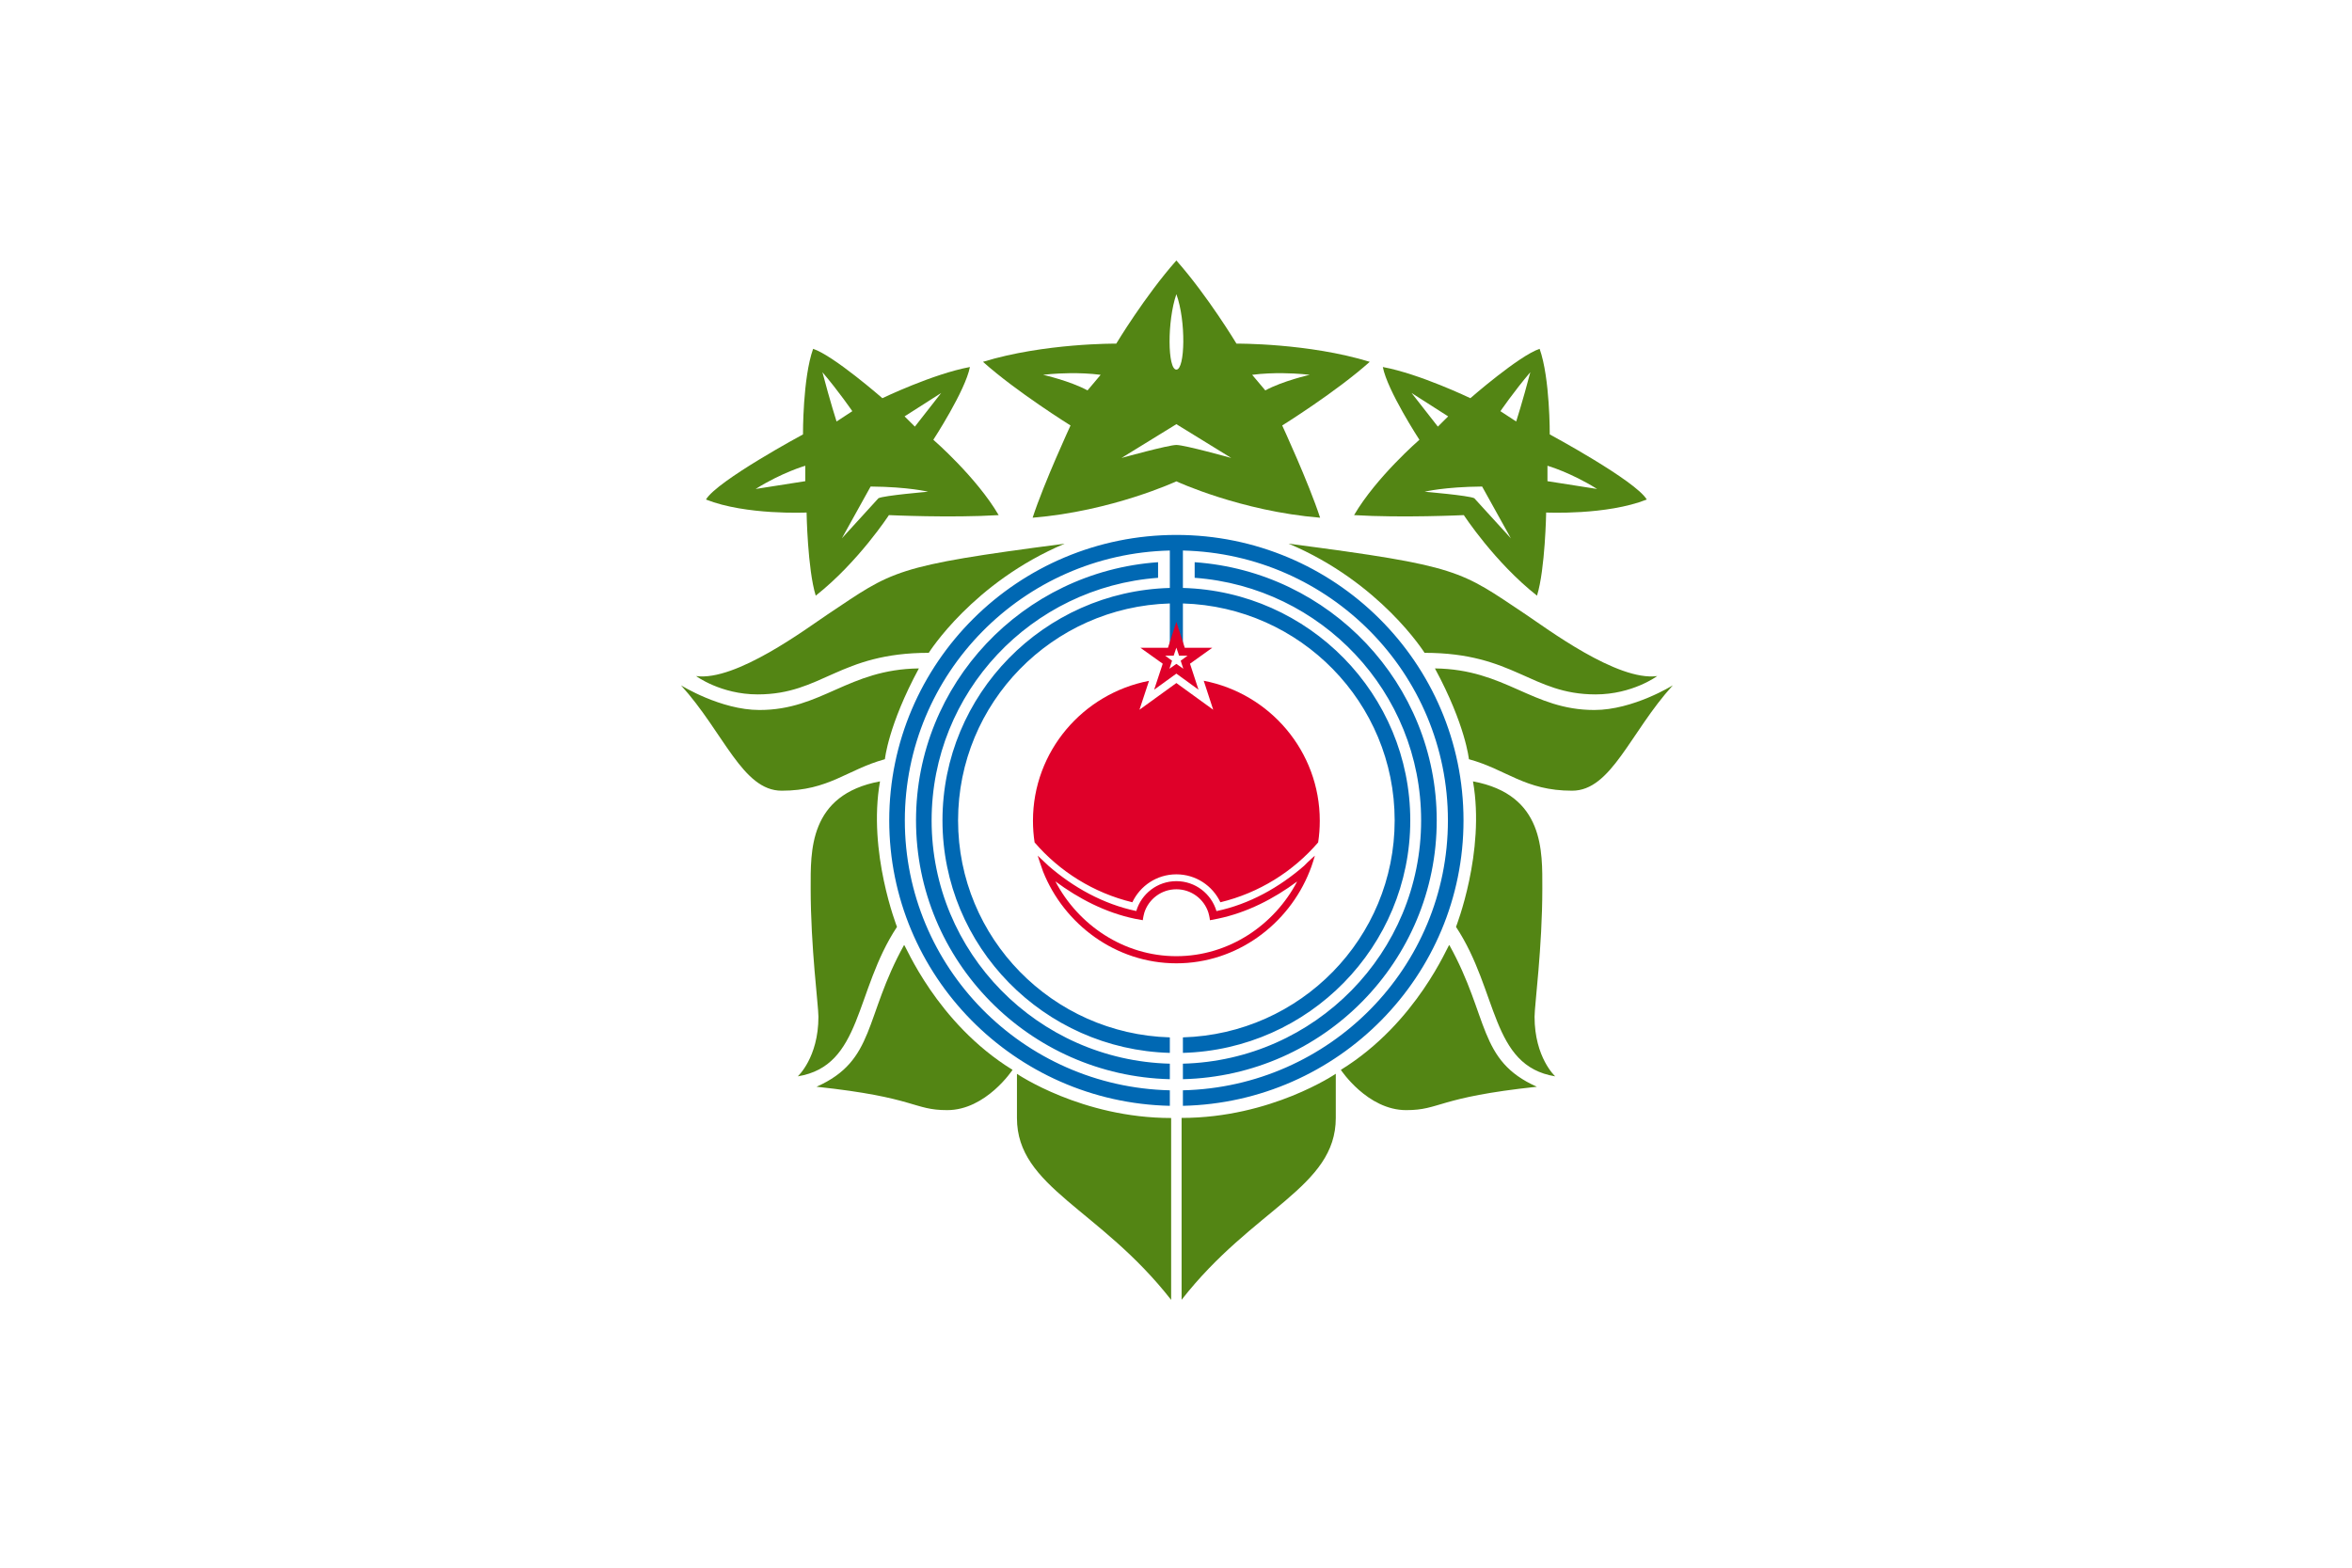 <?xml version="1.0" encoding="UTF-8" standalone="no"?>
<!-- Created with Inkscape (http://www.inkscape.org/) -->

<svg
   xmlns:dc="http://purl.org/dc/elements/1.1/"
   xmlns:cc="http://creativecommons.org/ns#"
   xmlns:rdf="http://www.w3.org/1999/02/22-rdf-syntax-ns#"
   xmlns:svg="http://www.w3.org/2000/svg"
   xmlns="http://www.w3.org/2000/svg"
   xmlns:sodipodi="http://sodipodi.sourceforge.net/DTD/sodipodi-0.dtd"
   xmlns:inkscape="http://www.inkscape.org/namespaces/inkscape"
   version="1.1"
   id="svg2"
   width="324"
   height="216"
   viewBox="0 0 324 216"
   sodipodi:docname="Flag of Biratori.svg"
   inkscape:version="0.92.3 (2405546, 2018-03-11)">
  <defs
     id="defs6" />
  <sodipodi:namedview
     pagecolor="#ffffff"
     bordercolor="#666666"
     borderopacity="1"
     objecttolerance="10"
     gridtolerance="10"
     guidetolerance="10"
     inkscape:pageopacity="0"
     inkscape:pageshadow="2"
     inkscape:window-width="1920"
     inkscape:window-height="1017"
     id="namedview4"
     showgrid="false"
     inkscape:zoom="0.87654321"
     inkscape:cx="162"
     inkscape:cy="120.21922"
     inkscape:window-x="-8"
     inkscape:window-y="-8"
     inkscape:window-maximized="1"
     inkscape:current-layer="svg2" />
  <style
     id="style817"
     type="text/css">
	.st0{fill:#FFFFFF;}
	.st1{fill:#DB0004;}
	.st2{fill:#0049AC;}
	.st3{fill:#3DA736;}
</style>
  <g
     id="g883"
     transform="translate(518.039,-143.696)">
    <rect
       style="fill:#ffffff;stroke:none;stroke-width:0.36"
       id="rect3318"
       y="143.696"
       x="-518.039"
       height="216"
       width="324" />
    <g
       id="g3307"
       transform="matrix(0.36,0,0,0.358,-517.988,143.786)">
      <path
         style="fill:#538514;fill-opacity:1;stroke:none"
         id="path2405"
         d="m 311,134 c -4,11.25 -3.875,32.938 -3.875,32.938 0,0 -32.875,17.812 -37.125,25.062 15.375,6.125 38.5,5 38.5,5 0,0 0.363,21.805 3.5,32 16.25,-12.875 28,-31 28,-31 0,0 23.75,1.125 42,0 -8.5,-14.625 -25,-29 -25,-29 0,0 12.25,-18.875 14,-28 -14.125,2.625 -33.5,12 -33.5,12 0,0 -18.625,-16.375 -26.5,-19 z m 3.562,9 c 6.25,7.375 11.438,15 11.438,15 l -6.031,3.969 c 0,0 -2.38,-7.393 -5.406,-18.969 z M 360,151 349.938,163.938 346,160 Z m -52,28 v 5.938 l -19,3 C 299.125,181.562 308,179 308,179 Z m 25,8 c 14.562,0.125 22,2 22,2 0,0 -16.875,1.438 -19,2.5 l -14,15.438 z"
         inkscape:connector-curvature="0" />
      <path
         style="fill:#538514;fill-opacity:1;stroke:none"
         id="path2421"
         d="m 407.25,209 c -65.812,8.625 -65.532,10.339 -90.625,27.156 -7.961,5.336 -35.156,25.906 -50.406,23.781 0,0 9.437,7.062 23.562,7.062 24.75,0 31.074,-16 65.469,-16 0,0 16.875,-27.125 52,-42 z m 85.719,0 c 35.125,14.875 52,42 52,42 34.395,0 40.718,16 65.469,16 C 624.563,267 634,259.938 634,259.938 618.75,262.062 591.555,241.492 583.594,236.156 558.501,219.339 558.781,217.625 492.969,209 Z m -141.5,48 c -27.125,0.346 -37.123,16 -61,16 -14.88,0 -30.031,-9.5 -30.031,-9.5 16.375,18.125 23.503,40.562 38.531,40.562 18.125,0 25,-8.125 39.5,-12.125 0,0 1.25,-13.062 13,-34.938 z m 197.469,0 c 11.75,21.875 13,34.938 13,34.938 14.5,4 21.375,12.125 39.5,12.125 15.028,0 22.156,-22.438 38.531,-40.562 0,0 -15.152,9.5 -30.031,9.5 -23.877,0 -33.875,-15.654 -61,-16 z m -212.344,43.469 c -27.4,5.127 -26.531,27.072 -26.531,41.219 -10e-6,22.805 2.969,44.956 2.969,49.375 0,15.742 -7.906,22.938 -7.906,22.938 24.749,-4.066 21.705,-32.783 37.969,-57.531 0,0 -11.273,-28.776 -6.5,-56 z m 226.906,0 c 4.773,27.224 -6.5,56 -6.5,56 16.263,24.749 13.22,53.465 37.969,57.531 0,0 -7.906,-7.195 -7.906,-22.938 0,-4.419 2.969,-26.57 2.969,-49.375 0,-14.147 0.869,-36.092 -26.531,-41.219 z M 345.812,363.438 c -15.375,27.875 -10.875,44.438 -33.5,54.562 38.356,4.114 36.846,9 50,9 14.839,0 25,-15.5 25,-15.5 -29.25,-18.125 -41.116,-48.383 -41.5,-48.062 z m 208.625,0 c -0.384,-0.32 -12.25,29.938 -41.5,48.062 0,0 10.161,15.5 25,15.5 13.154,0 11.644,-4.886 50,-9 -22.625,-10.125 -18.125,-26.688 -33.5,-54.562 z M 511,413 c 0,0 -24.75,17 -59,17 v 70 c 27.375,-35.25 59,-43.239 59,-70 0,0 0,-7.87 0,-17 z m -122,0.031 c 0,9.13 0,17 0,17 0,26.761 31.625,34.75 59,70 v -70 c -34.25,0 -59,-17 -59,-17 z"
         inkscape:connector-curvature="0" />
      <path
         style="fill:#538514;fill-opacity:1;stroke:none"
         id="path2384"
         d="m 450,100 c -12,13.625 -23,32 -23,32 0,0 -27.5,-0.25 -51,7 12.75,11.5 33.5,24.5 33.5,24.5 0,0 -10.125,22 -14.5,35.5 30.375,-2.5 55,-14 55,-14 0,0 24.625,11.5 55,14 -4.375,-13.5 -14.5,-35.5 -14.5,-35.5 0,0 20.75,-13 33.5,-24.5 -23.5,-7.25 -51,-7 -51,-7 0,0 -11,-18.375 -23,-32 z m 0,12.969 c 3.75,10.312 3.322,29.031 0,29.031 -3.375,0 -3.562,-18.719 0,-29.031 z M 409.25,143.375 c 3.552,-0.041 7.68,0.098 11.781,0.625 L 416,150 c -6.688,-3.656 -17,-6 -17,-6 0,0 4.33,-0.556 10.25,-0.625 z m 81.531,0 c 5.92,0.069 10.25,0.625 10.25,0.625 0,0 -10.312,2.344 -17,6 L 479,144 c 4.102,-0.527 8.229,-0.666 11.781,-0.625 z M 450,163 l 21,13 c 0,0 -17.797,-5 -21,-5 -3.068,0 -21,5 -21,5 z"
         inkscape:connector-curvature="0" />
      <g
         id="g3301">
        <path
           style="fill:#0068b3;fill-opacity:1;stroke:none"
           id="path2441"
           d="m 450,205.625 c -60.618,0 -109.875,49.257 -109.875,109.875 10e-6,59.786 47.904,108.516 107.375,109.844 V 419.375 C 391.272,418.05 346.094,372.047 346.094,315.5 346.094,258.953 391.272,212.95 447.5,211.625 v 14.406 c -48.221,1.325 -87,40.932 -87,89.469 0,48.537 38.779,88.143 87,89.469 V 399 c -44.978,-1.321 -81.031,-38.202 -81.031,-83.5 10e-6,-45.298 36.053,-82.179 81.031,-83.5 v 16 h 5 v -16 c 44.978,1.321 81.031,38.202 81.031,83.5 -10e-6,45.298 -36.053,82.179 -81.031,83.5 v 5.969 c 48.221,-1.325 87,-40.932 87,-89.469 0,-48.537 -38.779,-88.143 -87,-89.469 V 211.625 c 56.228,1.325 101.406,47.328 101.406,103.875 -10e-6,56.547 -45.178,102.55 -101.406,103.875 v 5.969 C 511.971,424.016 559.875,375.286 559.875,315.5 559.875,254.882 510.618,205.625 450,205.625 Z m -7,10.5 c -51.694,3.61 -92.625,46.775 -92.625,99.375 0,54.122 43.319,98.261 97.125,99.594 V 409.125 c -50.562,-1.331 -91.156,-42.742 -91.156,-93.625 2e-5,-49.367 38.203,-89.793 86.656,-93.375 z m 14,0 v 6 c 48.453,3.582 86.656,44.008 86.656,93.375 4e-5,50.883 -40.594,92.294 -91.156,93.625 v 5.969 c 53.806,-1.333 97.125,-45.471 97.125,-99.594 3e-5,-52.6 -40.931,-95.765 -92.625,-99.375 z"
           inkscape:connector-curvature="0" />
        <g
           id="g3297">
          <path
             style="fill:#df0029;fill-opacity:1;stroke:none"
             id="path3286"
             d="m 450,239.062 -3.219,10 H 436.25 l 8.531,6.125 -3.281,10 8.5,-6.188 8.469,6.188 -3.25,-10 8.5,-6.125 h -10.5 z m 0,9.938 1.031,3.094 h 3.25 l -2.625,1.938 1,3.094 L 450,255.25 l -2.656,1.875 1,-3.094 -2.625,-1.938 h 3.25 z"
             inkscape:connector-curvature="0" />
          <path
             style="fill:#df0029;fill-opacity:1;stroke:none"
             id="path3243"
             d="m 460.469,261.75 3.625,11.156 L 450,262.625 l -14.125,10.281 3.656,-11.125 C 414.243,266.674 395.125,288.915 395.125,315.625 c 0,2.84 0.208,5.62 0.625,8.344 9.593,11.22 22.602,19.44 37.406,23.031 2.972,-6.341 9.382,-10.75 16.844,-10.75 7.462,10e-6 13.872,4.409 16.844,10.75 14.805,-3.591 27.813,-11.811 37.406,-23.031 0.417,-2.724 0.625,-5.504 0.625,-8.344 0,-26.712 -19.115,-48.985 -44.406,-53.875 z m -63.531,67.312 c 0,0 1.246,3.977 2.031,6.062 8.034,20.339 27.847,35.375 51.031,35.375 23.184,0 42.935,-15.036 50.969,-35.375 0.909,-2.091 2.031,-6.062 2.031,-6.062 0,0 -2.65,2.333 -4.125,3.906 -9.413,8.238 -20.842,14.77 -33.531,17.438 C 463.404,343.754 457.276,338.875 450,338.875 c -7.266,0 -13.395,4.862 -15.344,11.5 -12.686,-2.668 -24.183,-9.169 -33.594,-17.406 -1.987,-1.839 -4.125,-3.906 -4.125,-3.906 z m 6.781,9.906 c 8.853,6.619 19.172,12.029 30.375,14.375 1.667,0.301 3.062,0.562 3.062,0.562 0,0 0.105,-1.166 0.594,-2.938 C 439.41,345.778 444.261,342 450,342 c 5.739,10e-6 10.59,3.778 12.25,8.969 0.482,1.635 0.594,2.938 0.594,2.938 0,0 1.51,-0.259 3.062,-0.594 11.197,-2.341 21.465,-7.703 30.312,-14.312 -8.687,16.708 -26.098,28.75 -46.219,28.75 -20.131,0 -37.599,-12.06 -46.281,-28.781 z"
             inkscape:connector-curvature="0" />
        </g>
      </g>
      <path
         style="fill:#538514;fill-opacity:1;stroke:none"
         id="path2419"
         d="m 589,134 c 4,11.25 3.875,32.938 3.875,32.938 0,0 32.875,17.812 37.125,25.062 -15.375,6.125 -38.5,5 -38.5,5 0,0 -0.363,21.805 -3.5,32 -16.25,-12.875 -28,-31 -28,-31 0,0 -23.75,1.125 -42,0 8.5,-14.625 25,-29 25,-29 0,0 -12.25,-18.875 -14,-28 14.125,2.625 33.5,12 33.5,12 0,0 18.625,-16.375 26.5,-19 z m -3.562,9 C 579.188,150.375 574,158 574,158 l 6.031,3.969 c 0,0 2.38,-7.393 5.406,-18.969 z M 540,151 550.062,163.938 554,160 Z m 52,28 v 5.938 l 19,3 C 600.875,181.562 592,179 592,179 Z m -25,8 c -14.562,0.125 -22,2 -22,2 0,0 16.875,1.438 19,2.5 l 14,15.438 z"
         inkscape:connector-curvature="0" />
    </g>
  </g>
</svg>
